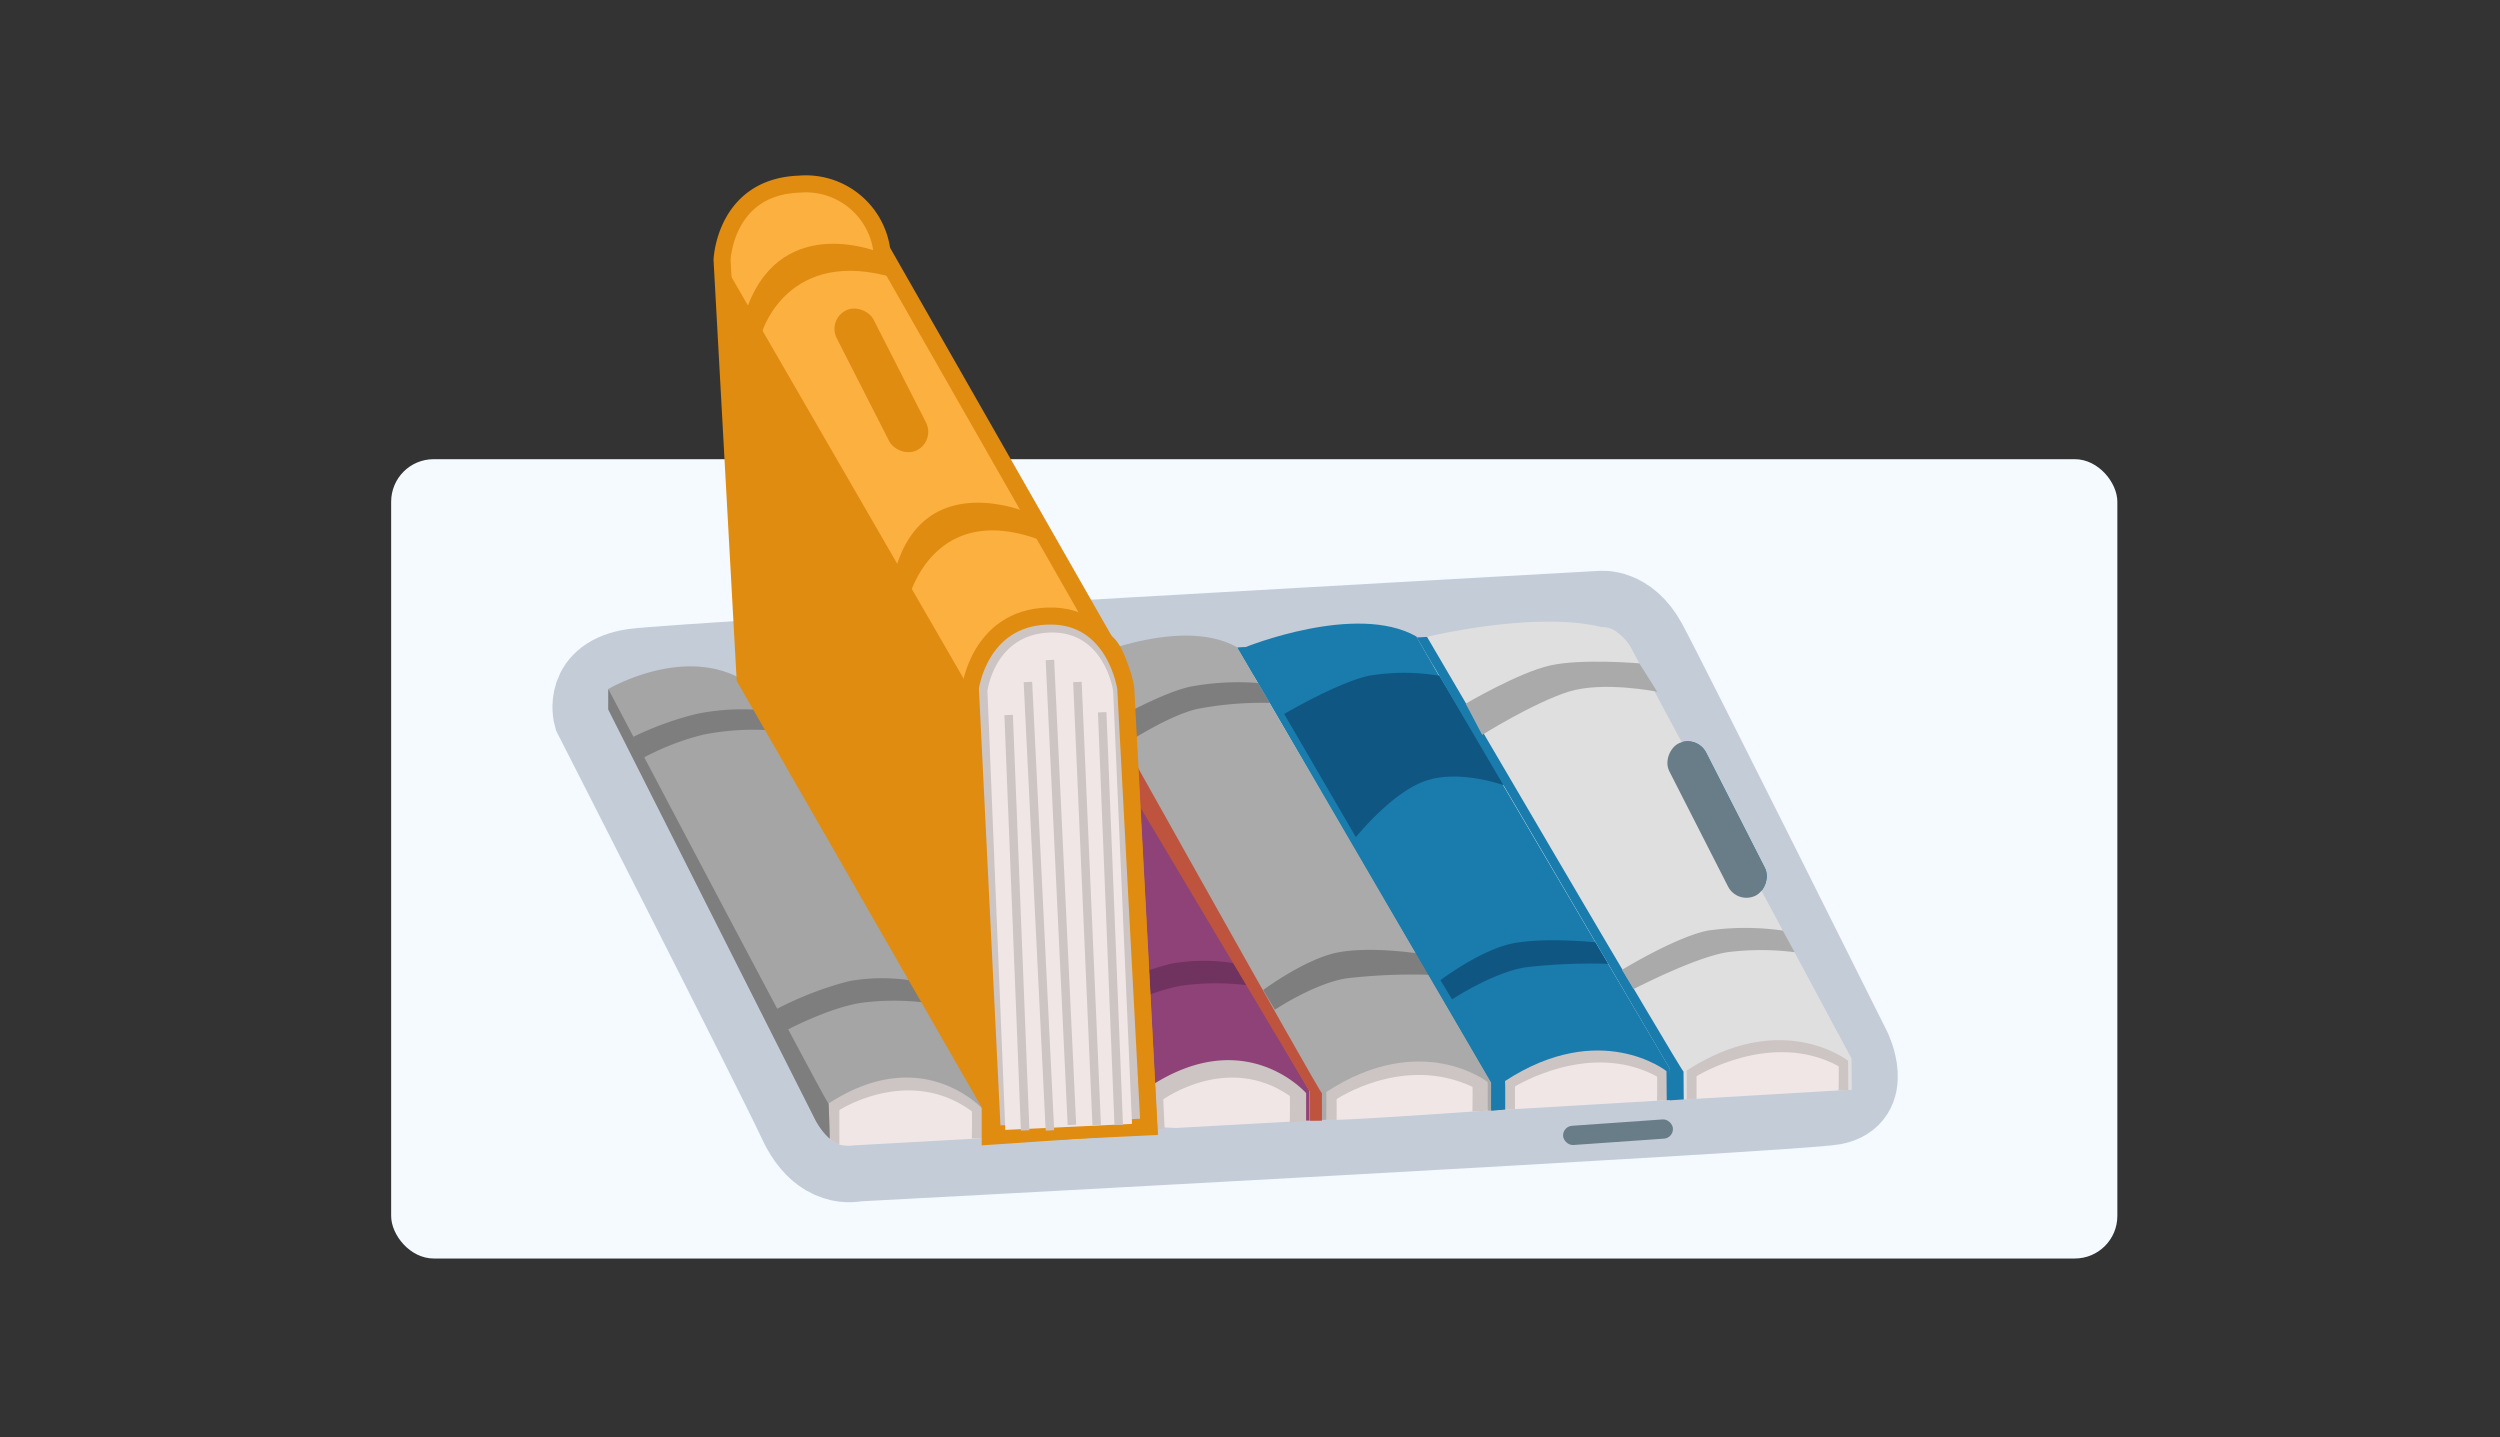 <svg xmlns="http://www.w3.org/2000/svg" width="294" height="169" viewBox="0 0 294 169">
  <rect x="0" y="0" width="294" height="169" fill="#333333" stroke="none"/>
  <g id="ebook" transform="translate(-136 -4190)">
    <g id="Group_67020" data-name="Group 67020" transform="translate(7.078 980.199)">
      <rect id="Rectangle_26192" data-name="Rectangle 26192" width="203" height="94" rx="5" transform="translate(174.922 3263.801)" fill="#f4faff"/>
      <g id="Group_9229" data-name="Group 9229" transform="translate(197.095 3231.445)">
        <g id="Group_9209" data-name="Group 9209" transform="translate(0 50.479)">
          <path id="Path_13700" data-name="Path 13700" d="M15018.787,17235.418c5.781-.818,115.727-2.873,115.727-2.873s3.028-.41,5.23,3.533,25.979,44.814,25.979,44.814,1.01,8.34-3.534,9.158-116.342,6.66-116.342,6.66-3.992,1.088-6.605-4.486-24.368-47.719-24.368-47.719S15013,17236.23,15018.787,17235.418Z" transform="translate(-15014.585 -17228.004)" fill="#166a94"/>
          <path id="Path_13699" data-name="Path 13699" d="M15019.724,17239.344c5.708-.814,113.648-6.8,113.648-6.8s2.991-.41,5.164,3.533,24.067,47.854,24.067,47.854,2.58,5.3-1.907,6.119-114.87,6.66-114.87,6.66-3.945,1.088-6.525-4.486-24.064-47.719-24.064-47.719S15014.014,17240.156,15019.724,17239.344Z" transform="translate(-15013.332 -17232.533)" fill="#fff" stroke="#c4ccd8" stroke-linecap="round" stroke-width="10"/>
          <rect id="Rectangle_5764" data-name="Rectangle 5764" width="12.941" height="2.265" rx="1.132" transform="matrix(0.998, -0.07, 0.07, 0.998, 115.569, 60.348)" fill="#687d88"/>
          <rect id="Rectangle_5765" data-name="Rectangle 5765" width="20.059" height="4.853" rx="2.427" transform="matrix(0.454, 0.891, -0.891, 0.454, 131.364, 14.218)" fill="#1a7cac"/>
        </g>
        <g id="Group_9211" data-name="Group 9211" transform="translate(3.362 56.723)">
          <path id="Path_13702" data-name="Path 13702" d="M-5.513,4.508S.02.85,4.573,1.146s8.845,4.318,8.845,4.318V8.852L-1.9,9.7a4.652,4.652,0,0,1-1.67-.071,3.2,3.2,0,0,1-1.271-.773Z" transform="translate(30.817 46.627)" fill="#f0e6e6"/>
          <path id="Path_13707" data-name="Path 13707" d="M15100.188,17406.021v-4.07s8.192-5.3,15.576.145c.046-.037,0,3.188,0,3.188h1.718v-3.332l-4.194-5.334-9.563.508-4.259,2.113-1.09,1.678.233,3.686v.266a5.5,5.5,0,0,0,.821.771A2.93,2.93,0,0,0,15100.188,17406.021Z" transform="translate(-15073.012 -17349.771)" fill="#cdc4c4"/>
          <g id="Group_9210" data-name="Group 9210" transform="translate(0)">
            <path id="Path_13703" data-name="Path 13703" d="M1052.857,1328.281h-.4v-3.222s-7.09-8.146-18.312-.819c.037.037.141,4.121.141,4.121a7.029,7.029,0,0,1-.922-1,9.623,9.623,0,0,1-.73-1.13l-24.386-48.327v-2.413s8.687-5.148,15.766-1.126c-.08.081,28.845,50.419,28.845,50.419Z" transform="translate(-1008.245 -1272.828)" fill="#a5a5a5"/>
            <path id="Path_13704" data-name="Path 13704" d="M1034.142,1329.805c.037.037.141,4.121.141,4.121a7,7,0,0,1-.922-1,9.629,9.629,0,0,1-.73-1.13l-24.386-48.327v-2.413S1033.994,1329.983,1034.142,1329.805Z" transform="translate(-1008.245 -1278.395)" fill="#7e7e7e"/>
            <path id="Path_13705" data-name="Path 13705" d="M0-6.319a37.628,37.628,0,0,1,7.431-2.7,26.982,26.982,0,0,1,7.433-.471l1.368,2.4a30.232,30.232,0,0,0-7.964.5,30.224,30.224,0,0,0-7.008,2.7Z" transform="translate(2.919 14.614)" fill="#7e7e7e"/>
            <path id="Path_13706" data-name="Path 13706" d="M0-7.187a39.741,39.741,0,0,1,8.628-3.324,22.4,22.4,0,0,1,7.656,0l1.461,2.564a29.877,29.877,0,0,0-7.747,0c-3.807.581-8.737,3.2-8.737,3.2Z" transform="translate(19.743 47.513)" fill="#7e7e7e"/>
          </g>
        </g>
        <g id="Group_9214" data-name="Group 9214" transform="translate(41.216 54.676)">
          <path id="Path_13702-2" data-name="Path 13702" d="M-5.513,4.508S.02.85,4.573,1.146s8.845,4.318,8.845,4.318V8.852L-1.9,9.7l-1.67-.071-1.271-.773Z" transform="translate(30.817 46.627)" fill="#f0e6e6"/>
          <path id="Path_13707-2" data-name="Path 13707" d="M15100.583,17406.191l-.159-3.455s7.6-5.486,14.879-.4c.045-.037,0,3.109,0,3.109l2.18-.166v-3.332l-4.194-5.334-9.563.508-4.259,2.113-1.09,1.678.233,3.686.438,1.664Z" transform="translate(-15073.012 -17349.771)" fill="#cdc4c4"/>
          <g id="Group_9210-2" data-name="Group 9210">
            <path id="Path_13703-2" data-name="Path 13703" d="M1052.857,1328.281h-.4v-3.222s-7.09-8.146-18.312-.819c.037.037.141,4.121.141,4.121a7.029,7.029,0,0,1-.922-1,9.623,9.623,0,0,1-.73-1.13l-24.386-48.327v-2.413s8.687-5.148,15.766-1.126c-.08.081,28.845,50.419,28.845,50.419Z" transform="translate(-1008.245 -1272.828)" fill="#8e4277"/>
            <path id="Path_13704-2" data-name="Path 13704" d="M1034.142,1329.805c.037.037.141,4.121.141,4.121a7,7,0,0,1-.922-1,9.629,9.629,0,0,1-.73-1.13l-24.386-48.327v-2.413S1033.994,1329.983,1034.142,1329.805Z" transform="translate(-1008.245 -1278.395)" fill="#0f8087"/>
            <path id="Path_13705-2" data-name="Path 13705" d="M0-6.319a37.628,37.628,0,0,1,7.431-2.7,26.982,26.982,0,0,1,7.433-.471l1.368,2.4a30.232,30.232,0,0,0-7.964.5,30.224,30.224,0,0,0-7.008,2.7Z" transform="translate(2.919 14.614)" fill="#0f8087"/>
            <path id="Path_13706-2" data-name="Path 13706" d="M0-7.187a39.741,39.741,0,0,1,8.628-3.324,22.4,22.4,0,0,1,7.656,0l1.461,2.564a29.877,29.877,0,0,0-7.747,0c-3.807.581-8.737,3.2-8.737,3.2Z" transform="translate(19.743 47.513)" fill="#70325e"/>
          </g>
        </g>
        <g id="Group_9215" data-name="Group 9215" transform="translate(57.849 53.105)">
          <path id="Path_13702-3" data-name="Path 13702" d="M-5.513,4.508S.02.85,4.573,1.146s10.6,4.365,10.6,4.365L15.7,8.516S-2.836,9.843-3.571,9.632a3.2,3.2,0,0,1-1.271-.773Z" transform="translate(33.596 47.304)" fill="#f0e6e6"/>
          <path id="Path_13707-3" data-name="Path 13707" d="M15100.1,17404.83v-2.441s7.832-5.283,15.971-1.453c.048-.037,0,2.91,0,2.91l1.894-.111.124-3.578-4.8-3.539-9.563.508-4.259,2.113-1.09,1.678.233,3.686v.229Z" transform="translate(-15068.937 -17347.877)" fill="#cdc4c4"/>
          <g id="Group_9210-3" data-name="Group 9210">
            <path id="Path_13703-3" data-name="Path 13703" d="M1043,1327.837h-.408l-.007-3.357s-7.765-6.161-18.987,1.165c.037.036,0,3.269,0,3.269l-1.953.09v-3.492l-27.99-47.785v-2.413s12.431-5.971,19.51-1.949c-.081.081,29.822,50.84,29.822,50.84Z" transform="translate(-993.654 -1271.974)" fill="#aaa"/>
            <path id="Path_13704-3" data-name="Path 13704" d="M1026.269,1334.8v3.235h-1.423l-.007-3.4-26.1-43.826-.384-5.512S1026.12,1334.981,1026.269,1334.8Z" transform="translate(-996.833 -1280.986)" fill="#be543e"/>
            <path id="Path_13705-3" data-name="Path 13705" d="M-11.354-4.056S-5.121-7.723-1.424-8.55A30.677,30.677,0,0,1,6.61-8.995L7.977-6.652a40.231,40.231,0,0,0-8.531.712C-4.264-5.087-9.831-1.3-9.831-1.3Z" transform="translate(15.32 14.565)" fill="#7e7e7e"/>
            <path id="Path_13706-3" data-name="Path 13706" d="M-6-6.073s4.917-3.638,8.7-4.4,9.341.082,9.341.082l1.5,2.53a68.025,68.025,0,0,0-9.684.408c-3.807.581-8.48,3.7-8.48,3.7Z" transform="translate(28.525 47.748)" fill="#7e7e7e"/>
          </g>
        </g>
        <g id="Group_9218" data-name="Group 9218" transform="translate(77.362 51.693)">
          <path id="Path_13702-4" data-name="Path 13702" d="M-5.513,4.508S.02.85,4.573,1.146s10.6,4.365,10.6,4.365L15.7,8.6-3.576,9.734l-1.266-.875Z" transform="translate(35.113 47.421)" fill="#f0e6e6"/>
          <path id="Path_13707-4" data-name="Path 13707" d="M15100.046,17404.854v-2.658s8.789-5.486,16.708-1.172c.048-.043,0,2.859,0,2.859l1.207-.078.131-3.648-4.8-3.539-9.563.508-4.259,2.113-1.09,1.678.233,3.686v.34Z" transform="translate(-15067.421 -17347.76)" fill="#cdc4c4"/>
          <g id="Group_9210-4" data-name="Group 9210" transform="translate(0)">
            <path id="Path_13703-4" data-name="Path 13703" d="M1039.9,1327.636l-.412.025-.026-3.426s-7.765-6.161-18.987,1.165c.037.037.017,3.365.017,3.365l-1.638.105V1325.6l-29.814-51.151.891-.067s13.032-5.285,20.111-1.263c-.08.081,29.822,50.839,29.822,50.839Z" transform="translate(-989.017 -1271.61)" fill="#1a7cac"/>
            <path id="Path_13704-4" data-name="Path 13704" d="M1020.059,1331.293l.028,3.283-1.294.081.013-3.335-29.84-51.1.932-.048S1019.911,1331.47,1020.059,1331.293Z" transform="translate(-988.966 -1277.4)" fill="#1a7cac"/>
            <path id="Path_13705-4" data-name="Path 13705" d="M-11.354-3.71S-5.121-7.377-1.424-8.2a25.148,25.148,0,0,1,8.342,0L14.7,4.753s-5.16-1.946-9.234-.66-8.386,6.69-8.386,6.69Z" transform="translate(16.837 14.336)" fill="#0f5782"/>
            <path id="Path_13706-4" data-name="Path 13706" d="M-6.555-5.6S-1.864-9.16,1.917-9.919s9.746-.136,9.746-.136l1.5,2.53a68.025,68.025,0,0,0-9.684.408C-.326-6.536-5.188-3.34-5.188-3.34Z" transform="translate(30.415 47.533)" fill="#0f5782"/>
          </g>
        </g>
        <g id="Group_9220" data-name="Group 9220" transform="translate(98.44 51.458)">
          <path id="Path_13702-5" data-name="Path 13702" d="M-5.513,4.508S.02.85,4.573,1.146s10.6,4.365,10.6,4.365L15.7,8.6-3.576,9.734l-1.266-.875Z" transform="translate(35.389 46.443)" fill="#f0e6e6"/>
          <path id="Path_13707-5" data-name="Path 13707" d="M15100.046,17404.854v-2.658s8.789-5.486,16.708-1.172c.048-.043,0,2.859,0,2.859l1.207-.078.131-3.648-4.8-3.539-9.563.508-4.259,2.113-1.09,1.678.233,3.686v.34Z" transform="translate(-15067.145 -17348.738)" fill="#cdc4c4"/>
          <g id="Group_9210-5" data-name="Group 9210">
            <path id="Path_13703-5" data-name="Path 13703" d="M1039.9,1329.682l-.412.025-.026-3.425s-7.765-6.161-18.987,1.165c.037.037.017,3.365.017,3.365l-1.638.1v-3.268L989.042,1276.5l.891-.067s12.617-3.1,20.561-1.151a2.709,2.709,0,0,1,1.849.636,6.054,6.054,0,0,1,1.534,1.678l25.989,48.413Z" transform="translate(-988.742 -1274.635)" fill="#dfdfdf"/>
            <path id="Path_13704-5" data-name="Path 13704" d="M1019.484,1331.293l.027,3.283-1.627.1v-3.684l-29.769-50.751,1.207-.067S1019.336,1331.47,1019.484,1331.293Z" transform="translate(-988.115 -1278.379)" fill="#1a7cac"/>
            <path id="Path_13705-5" data-name="Path 13705" d="M-11.354-3.871s6.232-3.667,9.929-4.494S9.063-8.612,9.063-8.612l2.1,3.34S4.8-6.559.722-5.272-9.425-.2-9.425-.2Z" transform="translate(17.112 13.519)" fill="#aaa"/>
            <path id="Path_13706-5" data-name="Path 13706" d="M-6.555-6.147S-.257-10,3.524-10.76a30.971,30.971,0,0,1,8.841,0l1.386,2.541a31.316,31.316,0,0,0-7.907,0C2.037-7.638-5.188-3.882-5.188-3.882Z" transform="translate(30.69 47.097)" fill="#aaa"/>
          </g>
        </g>
        <g id="Group_9228" data-name="Group 9228" transform="translate(16.74)">
          <path id="Path_13708" data-name="Path 13708" d="M15633.859,17162.824l-28.826-50.186-2.709-49.207s.322-8.6,9.076-8.916a9.021,9.021,0,0,1,9.717,7.807l26.277,46.041s1.912.959,2.391,7.324,2.707,49.527,2.707,49.527l-18.633,1.271Z" transform="translate(-15602.324 -17054.506)" fill="#fbb040" stroke="#df8c10" stroke-width="2"/>
          <path id="Path_13709" data-name="Path 13709" d="M15695.177,17272.473l-2.59-52.461s1.033-8.2,9.043-8.479,9.23,8.479,9.23,8.479l2.736,51.588Z" transform="translate(-15663.386 -17160.727)" fill="#cdc4c4" stroke="#df8c10" stroke-width="2"/>
          <path id="Path_13713" data-name="Path 13713" d="M15694.692,17270.025l-2.105-51.635s.836-6.629,7.313-6.854,7.473,6.854,7.473,6.854l2.217,50.926Z" transform="translate(-15661.379 -17158.793)" fill="#f0e6e6"/>
          <path id="Path_13710" data-name="Path 13710" d="M15680.2,17200.58s2.92-11.971,16.111-6.6c-.094.281-1.883-3.391-1.883-3.391s-12.437-5.564-15.832,6.781A34.572,34.572,0,0,0,15680.2,17200.58Z" transform="translate(-15658.249 -17151.863)" fill="#df8c10"/>
          <path id="Path_13711" data-name="Path 13711" d="M15640.377,17119.518s3.039-10.062,15.57-6.289c.1.186-1.625-2.947-1.625-2.947s-11.4-4.9-15.641,6.217C15638.492,17116.594,15640.377,17119.518,15640.377,17119.518Z" transform="translate(-15635.646 -17102.182)" fill="#df8c10"/>
          <path id="Path_13712" data-name="Path 13712" d="M15631.544,17132.912l-28.5-49.309,2.7,48.26,28.279,50.342Z" transform="translate(-15602.813 -17074.189)" fill="#df8c10"/>
          <rect id="Rectangle_5766" data-name="Rectangle 5766" width="4.853" height="18.442" rx="2.427" transform="matrix(0.891, -0.454, 0.454, 0.891, 12.387, 15.973)" fill="#df8c10"/>
          <g id="Group_9219" data-name="Group 9219" transform="translate(33.704 55.97)">
            <line id="Line_363" data-name="Line 363" x1="1.941" y1="48.854" transform="translate(0 6.471)" fill="none" stroke="#cdc4c4" stroke-width="1"/>
            <line id="Line_364" data-name="Line 364" x1="2.588" y1="52.736" transform="translate(2.265 2.588)" fill="none" stroke="#cdc4c4" stroke-width="1"/>
            <line id="Line_365" data-name="Line 365" x1="2.588" y1="54.677" transform="translate(4.853)" fill="none" stroke="#cdc4c4" stroke-width="1"/>
            <line id="Line_366" data-name="Line 366" x1="2.265" y1="52.089" transform="translate(8.088 2.588)" fill="none" stroke="#cdc4c4" stroke-width="1"/>
            <line id="Line_367" data-name="Line 367" x1="1.941" y1="48.53" transform="translate(11 6.147)" fill="none" stroke="#cdc4c4" stroke-width="1"/>
          </g>
        </g>
        <rect id="Rectangle_5767" data-name="Rectangle 5767" width="20.059" height="4.853" rx="2.427" transform="matrix(0.454, 0.891, -0.891, 0.454, 131.364, 64.697)" fill="#687d88"/>
      </g>
    </g>
    <rect id="Rectangle_26272" data-name="Rectangle 26272" width="294" height="169" transform="translate(136 4190)" fill="none"/>
  </g>
</svg>
